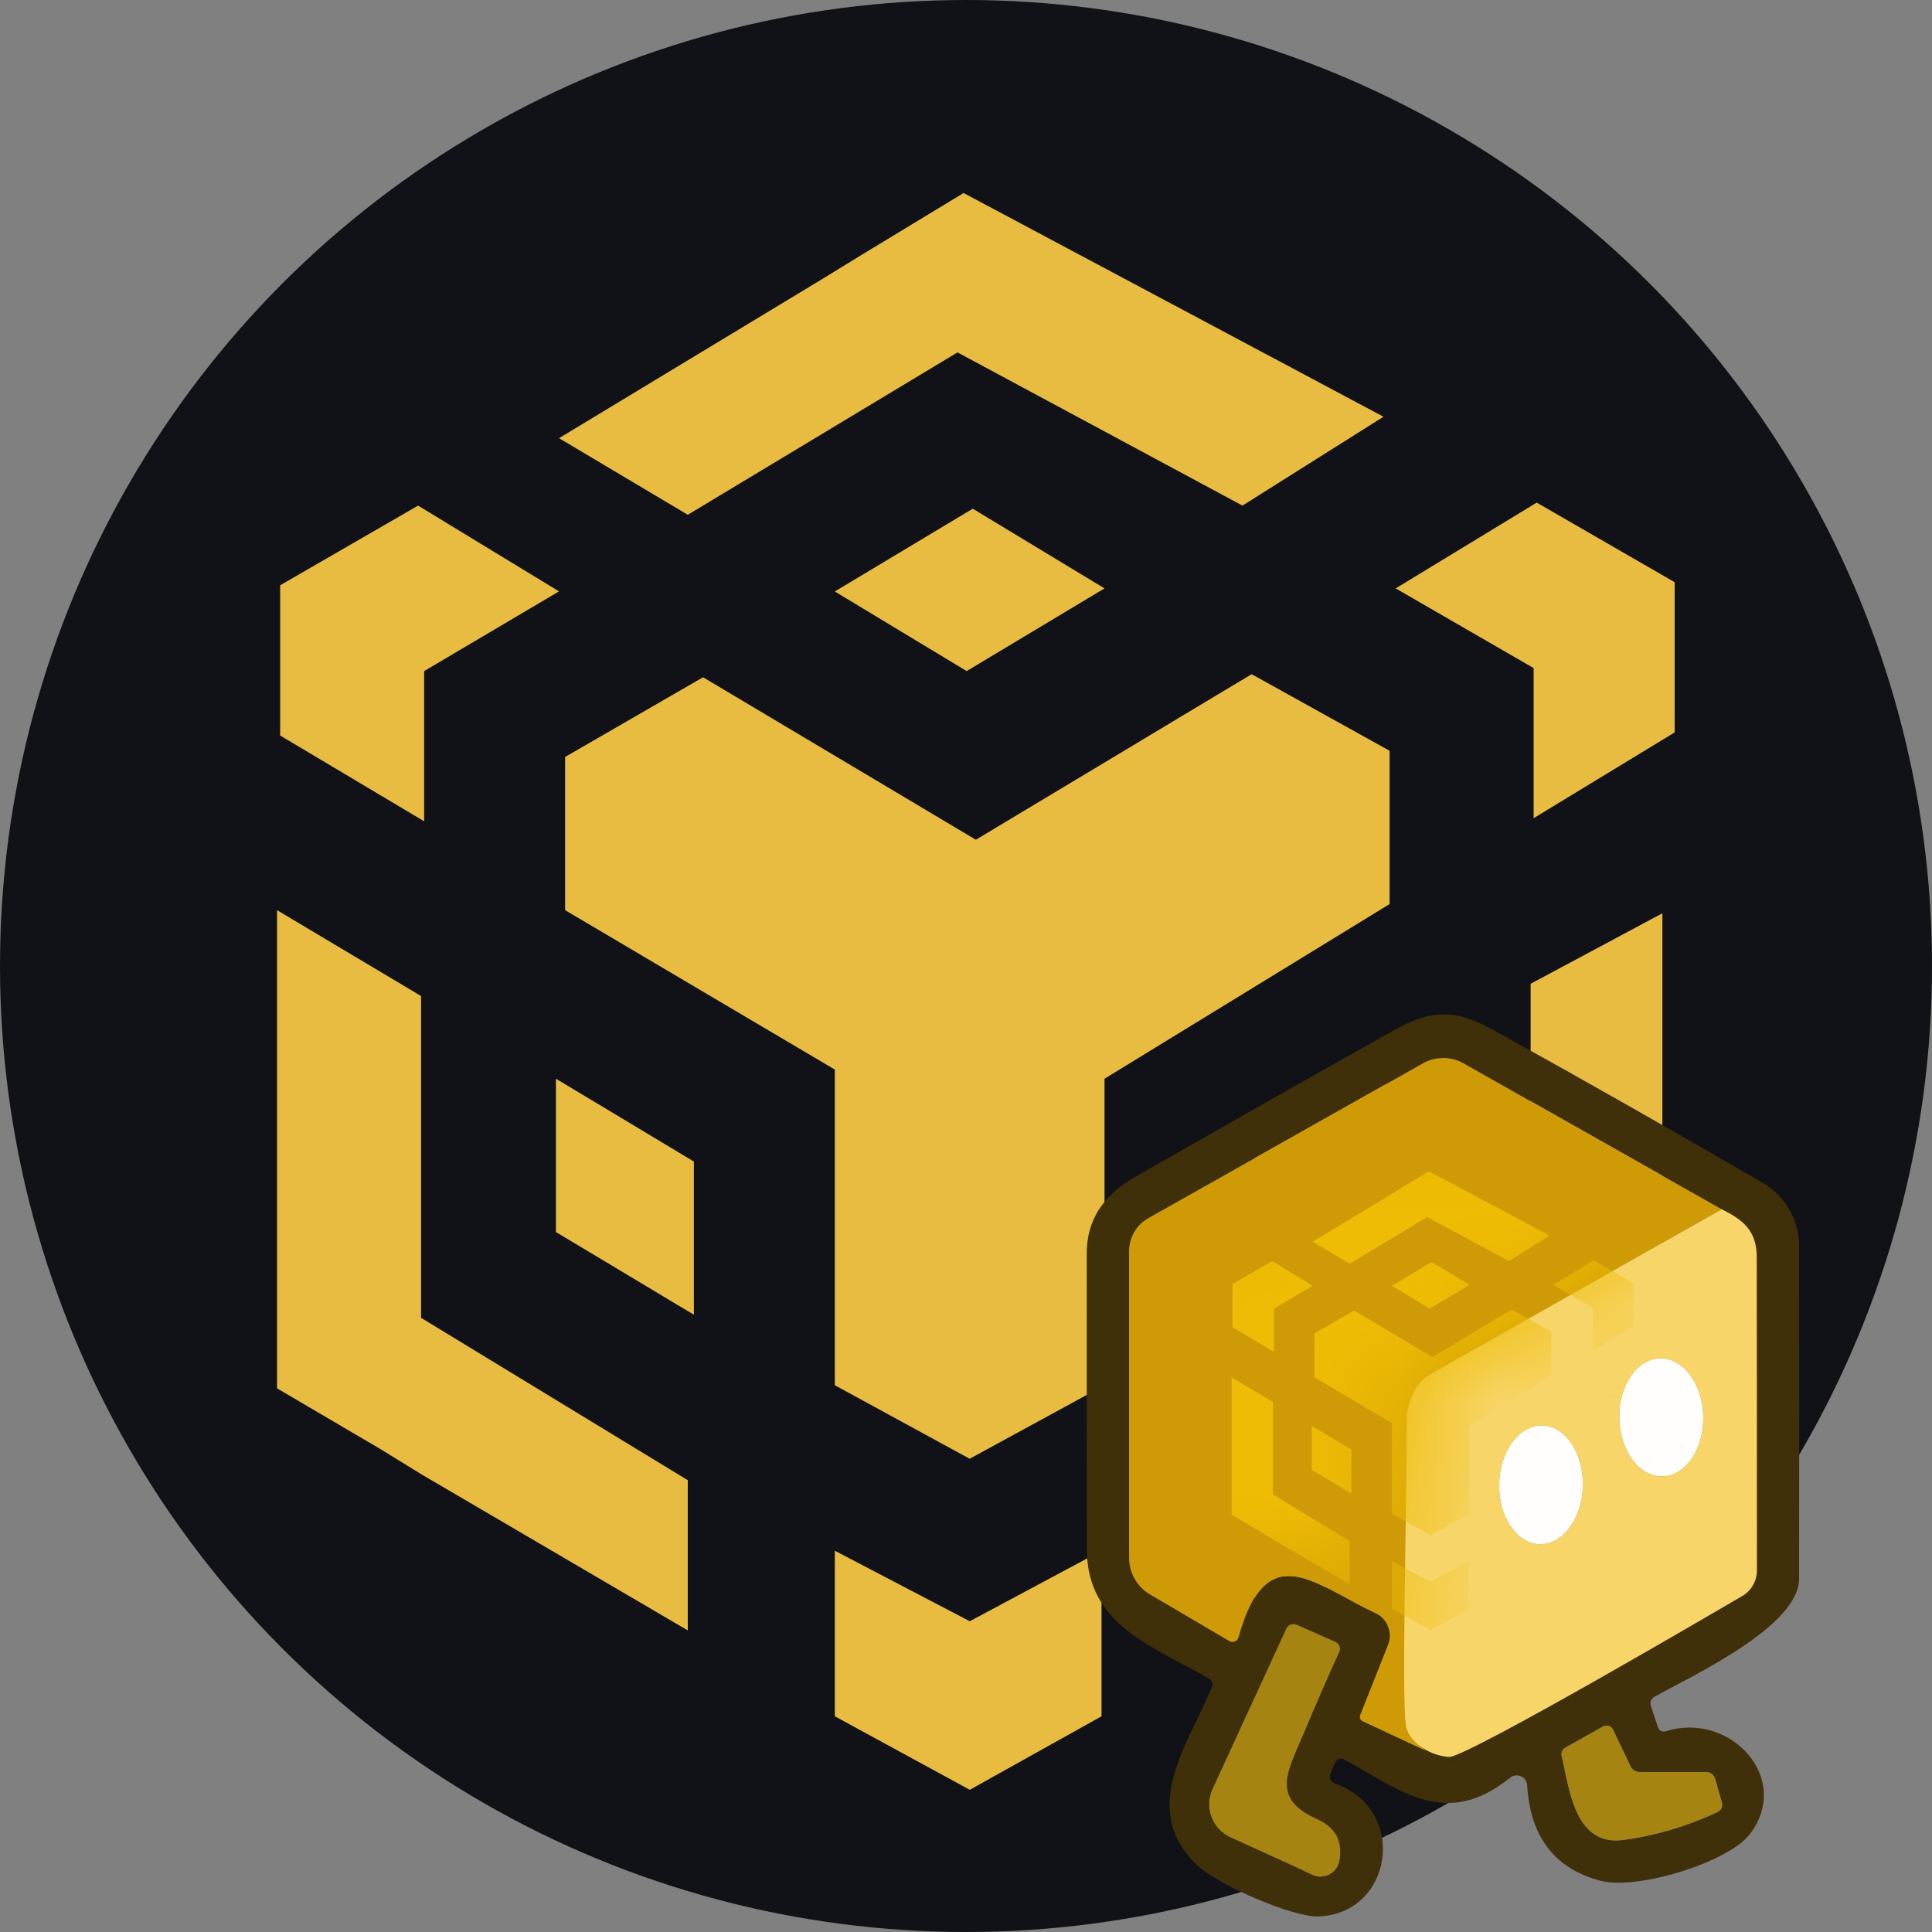 <svg width="20" height="20" viewBox="0 0 20 20" fill="none" xmlns="http://www.w3.org/2000/svg">
<rect x="0" y="0" width="20" height="20" fill="#808080" stroke="none"/>
<circle cx="10" cy="10" r="10" fill="#101217"/>
<g clip-path="url(#clip0_6630_56278)">
<g clip-path="url(#clip1_6630_56278)">
<path d="M14.353 12.754V11.072L12.989 11.834V13.483L14.353 12.754Z" fill="#E8BB41"/>
<path d="M8.642 16.053V17.767L10.039 18.528L11.403 17.767V16.053L10.039 16.783L8.642 16.053Z" fill="#E8BB41"/>
<path d="M15.845 13.452L12.989 15.165V16.878L17.209 14.34V13.103V12.627V9.454L15.845 10.184V13.452Z" fill="#E8BB41"/>
<path d="M14.385 9.359V7.772L12.957 6.979L10.102 8.693L7.278 7.011L5.85 7.836V9.422L8.642 11.072V14.34L10.038 15.101L11.434 14.34V11.167L14.385 9.359Z" fill="#E8BB41"/>
<path d="M10.007 6.947L11.434 6.091L10.07 5.266L8.642 6.123L10.007 6.947Z" fill="#E8BB41"/>
<path d="M15.908 5.203L14.448 6.091L15.876 6.916V8.47L17.336 7.582V6.027L15.908 5.203Z" fill="#E8BB41"/>
<path d="M9.912 3.648L12.862 5.234L14.322 4.314L9.975 1.998L8.928 2.633L8.516 2.886L5.787 4.536L7.12 5.329L9.912 3.648Z" fill="#E8BB41"/>
<path d="M5.755 12.754L7.183 13.61V12.024L5.755 11.167V12.754Z" fill="#E8BB41"/>
<path d="M4.391 6.947L5.787 6.122L4.328 5.234L2.9 6.059V7.614L4.391 8.502V6.947Z" fill="#E8BB41"/>
<path d="M4.359 10.311L2.868 9.422V14.372L3.947 15.006L4.359 15.26L7.12 16.878V15.323L4.359 13.642V10.311Z" fill="#E8BB41"/>
</g>
</g>
<path d="M17.251 17.92C17.908 17.716 18.556 18.407 18.115 18.986C17.89 19.281 16.946 19.569 16.571 19.47C16.095 19.346 15.841 19.016 15.809 18.48C15.808 18.46 15.801 18.441 15.79 18.425C15.779 18.409 15.763 18.396 15.745 18.388C15.727 18.38 15.707 18.377 15.687 18.38C15.668 18.382 15.649 18.39 15.634 18.402C14.97 18.936 14.509 18.541 13.926 18.22C13.876 18.192 13.839 18.204 13.816 18.258L13.778 18.35C13.754 18.407 13.771 18.445 13.829 18.466C14.586 18.745 14.411 19.812 13.649 19.839C13.383 19.848 12.605 19.514 12.388 19.304C11.788 18.721 12.299 18.064 12.544 17.468C12.56 17.428 12.55 17.398 12.514 17.376C11.964 17.052 11.253 16.836 11.251 16.041C11.25 15.018 11.249 13.994 11.25 12.969C11.251 12.636 11.416 12.375 11.746 12.186C12.633 11.679 13.522 11.175 14.414 10.674C14.853 10.428 15.085 10.454 15.501 10.685C16.462 11.218 17.378 11.739 18.25 12.246C18.363 12.312 18.458 12.407 18.523 12.521C18.589 12.635 18.623 12.764 18.624 12.895C18.626 13.998 18.626 15.148 18.624 16.344C18.623 16.835 17.523 17.345 17.131 17.562C17.09 17.585 17.077 17.619 17.091 17.664L17.16 17.872C17.175 17.918 17.206 17.934 17.251 17.92ZM15.006 18.239L18.033 16.524C18.079 16.497 18.118 16.459 18.145 16.412C18.173 16.366 18.187 16.313 18.188 16.259C18.188 15.195 18.188 14.114 18.186 13.016C18.186 12.74 18.045 12.627 17.823 12.518L15.153 11.008C15.088 10.971 15.015 10.952 14.94 10.952C14.866 10.952 14.793 10.971 14.729 11.008L11.888 12.61C11.827 12.644 11.776 12.694 11.741 12.754C11.706 12.814 11.688 12.882 11.688 12.951V16.126C11.688 16.203 11.708 16.279 11.746 16.345C11.784 16.412 11.839 16.467 11.905 16.506L12.726 16.989C12.735 16.994 12.745 16.997 12.755 16.997C12.765 16.998 12.775 16.996 12.784 16.992C12.793 16.988 12.802 16.982 12.808 16.975C12.815 16.967 12.82 16.958 12.823 16.949C13.115 15.889 13.62 16.414 14.239 16.7C14.298 16.727 14.344 16.776 14.369 16.837C14.393 16.898 14.393 16.965 14.369 17.026L14.083 17.75C14.069 17.782 14.079 17.806 14.111 17.821L14.764 18.126L15.006 18.239ZM13.863 19.269C13.906 19.065 13.829 18.918 13.633 18.83C13.139 18.609 13.34 18.323 13.511 17.911C13.623 17.643 13.741 17.372 13.865 17.1C13.869 17.091 13.872 17.081 13.872 17.071C13.873 17.061 13.871 17.05 13.867 17.041C13.864 17.031 13.858 17.023 13.851 17.015C13.844 17.008 13.836 17.002 13.826 16.997L13.424 16.819C13.404 16.81 13.381 16.81 13.361 16.817C13.34 16.825 13.324 16.84 13.315 16.86L12.551 18.521C12.531 18.566 12.519 18.614 12.517 18.664C12.516 18.713 12.524 18.762 12.541 18.808C12.558 18.855 12.584 18.897 12.617 18.933C12.651 18.969 12.691 18.998 12.736 19.019L13.586 19.407C13.613 19.42 13.643 19.426 13.672 19.426C13.702 19.425 13.731 19.418 13.758 19.405C13.784 19.391 13.808 19.372 13.826 19.349C13.844 19.325 13.857 19.298 13.863 19.269ZM16.878 18.282L16.698 17.905C16.693 17.896 16.687 17.888 16.68 17.881C16.672 17.875 16.664 17.87 16.654 17.867C16.645 17.864 16.635 17.863 16.625 17.864C16.615 17.865 16.605 17.868 16.596 17.872L16.208 18.09C16.171 18.111 16.158 18.142 16.168 18.184C16.244 18.503 16.298 19.117 16.805 19.047C17.139 19.002 17.462 18.906 17.774 18.761C17.82 18.74 17.837 18.704 17.823 18.654L17.755 18.415C17.749 18.394 17.736 18.376 17.719 18.363C17.702 18.351 17.681 18.344 17.66 18.344H16.974C16.954 18.344 16.934 18.338 16.917 18.327C16.9 18.316 16.886 18.301 16.878 18.282Z" fill="#3F3009"/>
<path d="M17.209 15.282C17.266 15.281 17.322 15.264 17.374 15.233C17.426 15.201 17.473 15.155 17.512 15.098C17.552 15.04 17.582 14.973 17.603 14.898C17.623 14.824 17.633 14.744 17.631 14.664C17.63 14.584 17.617 14.505 17.594 14.431C17.57 14.358 17.537 14.291 17.496 14.235C17.455 14.18 17.406 14.136 17.353 14.106C17.299 14.076 17.243 14.062 17.186 14.063C17.129 14.064 17.073 14.081 17.021 14.112C16.969 14.144 16.922 14.19 16.883 14.247C16.843 14.305 16.813 14.372 16.792 14.447C16.772 14.521 16.762 14.601 16.764 14.681C16.765 14.761 16.778 14.84 16.801 14.914C16.825 14.987 16.858 15.054 16.899 15.11C16.941 15.165 16.989 15.21 17.042 15.239C17.096 15.269 17.152 15.284 17.209 15.282ZM15.94 15.985C16.054 15.987 16.166 15.925 16.249 15.812C16.333 15.698 16.381 15.543 16.385 15.38C16.388 15.218 16.346 15.06 16.267 14.944C16.189 14.827 16.08 14.76 15.965 14.758C15.851 14.755 15.739 14.818 15.656 14.931C15.572 15.044 15.524 15.199 15.52 15.362C15.517 15.525 15.559 15.682 15.638 15.799C15.716 15.915 15.825 15.982 15.94 15.985Z" fill="#3F3009"/>
<path fill-rule="evenodd" clip-rule="evenodd" d="M17.823 12.518C18.045 12.627 18.186 12.74 18.186 13.016C18.188 14.114 18.188 15.195 18.188 16.259C18.187 16.313 18.173 16.366 18.145 16.412C18.118 16.459 18.079 16.497 18.033 16.524L15.006 18.239C14.911 18.216 14.83 18.174 14.764 18.126C14.659 18.05 14.592 17.959 14.564 17.907C14.565 16.843 14.564 15.762 14.563 14.664C14.57 14.56 14.628 14.328 14.796 14.232L17.823 12.518ZM17.374 15.233C17.322 15.264 17.266 15.281 17.209 15.282C17.152 15.284 17.096 15.269 17.042 15.239C16.989 15.21 16.941 15.165 16.899 15.11C16.858 15.054 16.825 14.987 16.801 14.914C16.778 14.84 16.765 14.761 16.764 14.681C16.762 14.601 16.772 14.521 16.792 14.447C16.813 14.372 16.843 14.305 16.883 14.247C16.922 14.19 16.969 14.144 17.021 14.112C17.073 14.081 17.129 14.064 17.186 14.063C17.243 14.062 17.299 14.076 17.353 14.106C17.406 14.136 17.455 14.18 17.496 14.235C17.537 14.291 17.57 14.358 17.594 14.431C17.617 14.505 17.63 14.584 17.631 14.664C17.633 14.744 17.623 14.824 17.603 14.898C17.582 14.973 17.552 15.04 17.512 15.098C17.473 15.155 17.426 15.201 17.374 15.233ZM16.249 15.812C16.166 15.925 16.054 15.987 15.94 15.985C15.825 15.982 15.716 15.915 15.638 15.799C15.559 15.682 15.517 15.525 15.52 15.362C15.524 15.199 15.572 15.044 15.656 14.931C15.739 14.818 15.851 14.755 15.965 14.758C16.08 14.76 16.189 14.827 16.267 14.944C16.346 15.06 16.388 15.218 16.385 15.38C16.381 15.543 16.333 15.698 16.249 15.812Z" fill="#3F3009"/>
<path d="M17.823 12.518L15.152 11.008C15.088 10.971 15.015 10.952 14.94 10.952C14.866 10.952 14.793 10.971 14.729 11.008L11.887 12.61C11.827 12.644 11.776 12.694 11.741 12.754C11.706 12.814 11.688 12.882 11.688 12.951V16.126C11.688 16.203 11.708 16.279 11.746 16.345C11.784 16.412 11.839 16.468 11.905 16.506L12.726 16.989C12.735 16.994 12.745 16.997 12.755 16.997C12.765 16.998 12.775 16.996 12.784 16.992C12.793 16.988 12.802 16.982 12.808 16.975C12.815 16.967 12.82 16.958 12.822 16.949C13.115 15.889 13.62 16.414 14.239 16.7C14.298 16.727 14.344 16.776 14.368 16.837C14.393 16.898 14.393 16.965 14.369 17.026L14.082 17.75C14.069 17.782 14.079 17.806 14.111 17.821L14.764 18.126C14.659 18.05 14.592 17.959 14.564 17.907C14.565 16.843 14.564 15.762 14.562 14.664C14.57 14.56 14.628 14.328 14.796 14.232L17.823 12.518Z" fill="#CE9B06"/>
<path d="M17.209 15.282C17.266 15.281 17.322 15.264 17.374 15.233C17.426 15.201 17.473 15.155 17.512 15.098C17.552 15.04 17.582 14.973 17.603 14.898C17.623 14.824 17.633 14.744 17.631 14.664C17.63 14.584 17.617 14.505 17.594 14.431C17.57 14.358 17.537 14.291 17.496 14.235C17.454 14.18 17.406 14.136 17.353 14.106C17.299 14.076 17.243 14.062 17.186 14.063C17.129 14.064 17.073 14.081 17.021 14.112C16.969 14.144 16.922 14.19 16.883 14.247C16.843 14.305 16.813 14.372 16.792 14.447C16.772 14.521 16.762 14.601 16.764 14.681C16.765 14.761 16.778 14.84 16.801 14.914C16.825 14.987 16.858 15.054 16.899 15.11C16.94 15.165 16.989 15.21 17.042 15.239C17.096 15.269 17.152 15.284 17.209 15.282ZM15.94 15.985C16.054 15.987 16.166 15.925 16.249 15.812C16.333 15.698 16.381 15.543 16.385 15.38C16.388 15.218 16.346 15.06 16.267 14.944C16.189 14.827 16.08 14.76 15.965 14.758C15.851 14.755 15.739 14.818 15.656 14.931C15.572 15.044 15.523 15.199 15.52 15.362C15.517 15.525 15.559 15.682 15.638 15.799C15.716 15.915 15.825 15.982 15.94 15.985Z" fill="#F7D568"/>
<path fill-rule="evenodd" clip-rule="evenodd" d="M17.822 12.518C18.045 12.627 18.186 12.74 18.186 13.016C18.188 14.114 18.188 15.195 18.187 16.259C18.187 16.313 18.173 16.366 18.145 16.412C18.118 16.459 18.079 16.497 18.032 16.524C18.032 16.524 15.181 18.199 15 18.188C14.819 18.176 14.627 18.063 14.564 17.907C14.5 17.75 14.564 15.762 14.562 14.664C14.57 14.56 14.628 14.328 14.796 14.232L17.822 12.518ZM17.374 15.233C17.322 15.264 17.266 15.281 17.209 15.282C17.152 15.284 17.096 15.269 17.042 15.239C16.989 15.21 16.94 15.165 16.899 15.11C16.858 15.054 16.825 14.987 16.801 14.914C16.778 14.84 16.765 14.761 16.764 14.681C16.762 14.601 16.772 14.521 16.792 14.447C16.813 14.372 16.843 14.305 16.883 14.247C16.922 14.19 16.969 14.144 17.021 14.112C17.073 14.081 17.129 14.064 17.186 14.063C17.243 14.062 17.299 14.076 17.353 14.106C17.406 14.136 17.454 14.18 17.496 14.235C17.537 14.291 17.57 14.358 17.594 14.431C17.617 14.505 17.63 14.584 17.631 14.664C17.633 14.744 17.623 14.824 17.603 14.898C17.582 14.973 17.552 15.04 17.512 15.098C17.473 15.155 17.426 15.201 17.374 15.233ZM16.249 15.812C16.166 15.925 16.054 15.987 15.94 15.985C15.825 15.982 15.716 15.915 15.638 15.799C15.559 15.682 15.517 15.525 15.52 15.362C15.523 15.199 15.572 15.044 15.656 14.931C15.739 14.818 15.851 14.755 15.965 14.758C16.08 14.76 16.189 14.827 16.267 14.944C16.346 15.06 16.388 15.218 16.385 15.38C16.381 15.543 16.333 15.698 16.249 15.812Z" fill="#F7D568"/>
<path d="M16.764 14.681C16.77 15.018 16.97 15.287 17.209 15.282C17.449 15.278 17.638 15.001 17.631 14.664C17.625 14.327 17.425 14.058 17.186 14.063C16.946 14.067 16.757 14.344 16.764 14.681Z" fill="#FFFEFC"/>
<path d="M15.52 15.362C15.513 15.701 15.701 15.98 15.94 15.985C16.178 15.99 16.378 15.719 16.385 15.38C16.392 15.041 16.204 14.763 15.965 14.758C15.727 14.753 15.527 15.023 15.52 15.362Z" fill="#FFFEFC"/>
<path d="M13.863 19.269C13.856 19.298 13.844 19.325 13.826 19.349C13.808 19.372 13.784 19.391 13.758 19.405C13.731 19.418 13.702 19.425 13.672 19.426C13.643 19.426 13.613 19.42 13.586 19.407L12.736 19.019C12.691 18.998 12.651 18.969 12.617 18.933C12.584 18.897 12.558 18.855 12.541 18.808C12.523 18.762 12.515 18.713 12.517 18.664C12.519 18.614 12.531 18.566 12.551 18.521L13.315 16.86C13.324 16.84 13.34 16.825 13.361 16.817C13.381 16.81 13.404 16.81 13.424 16.819L13.826 16.997C13.836 17.002 13.844 17.008 13.851 17.015C13.858 17.023 13.864 17.032 13.867 17.041C13.871 17.05 13.873 17.061 13.872 17.071C13.872 17.081 13.869 17.091 13.865 17.1C13.741 17.372 13.623 17.643 13.511 17.911C13.34 18.323 13.139 18.609 13.633 18.83C13.829 18.918 13.906 19.065 13.863 19.269Z" fill="#A58411"/>
<path d="M16.974 18.344H17.66C17.681 18.344 17.702 18.351 17.719 18.363C17.736 18.376 17.749 18.394 17.755 18.415L17.823 18.654C17.837 18.704 17.82 18.74 17.774 18.761C17.462 18.906 17.139 19.002 16.805 19.047C16.297 19.117 16.244 18.503 16.168 18.184C16.157 18.142 16.171 18.111 16.207 18.09L16.596 17.872C16.605 17.868 16.615 17.865 16.625 17.864C16.635 17.863 16.645 17.864 16.654 17.867C16.664 17.87 16.672 17.875 16.68 17.881C16.687 17.888 16.693 17.896 16.698 17.905L16.878 18.282C16.886 18.301 16.9 18.316 16.917 18.327C16.934 18.338 16.954 18.344 16.974 18.344Z" fill="#A58411"/>
<mask id="mask0_6630_56278" style="mask-type:alpha" maskUnits="userSpaceOnUse" x="11" y="10" width="7" height="9">
<path d="M17.823 12.518L15.152 11.008C15.088 10.971 15.015 10.952 14.94 10.952C14.866 10.952 14.793 10.971 14.729 11.008L11.887 12.61C11.827 12.644 11.776 12.694 11.741 12.754C11.706 12.814 11.688 12.882 11.688 12.951V16.126C11.688 16.203 11.708 16.279 11.746 16.345C11.784 16.412 11.839 16.468 11.905 16.506L12.726 16.989C12.735 16.994 12.745 16.997 12.755 16.997C12.765 16.998 12.775 16.996 12.784 16.992C12.793 16.988 12.802 16.982 12.808 16.975C12.815 16.967 12.82 16.958 12.822 16.949C13.115 15.889 13.62 16.414 14.239 16.7C14.298 16.727 14.344 16.776 14.368 16.837C14.393 16.898 14.393 16.965 14.369 17.026L14.082 17.75C14.069 17.782 14.079 17.806 14.111 17.821L14.764 18.126C14.659 18.05 14.592 17.959 14.564 17.907C14.565 16.843 14.564 15.762 14.562 14.664C14.57 14.56 14.628 14.328 14.796 14.232L17.823 12.518Z" fill="#EEBC04"/>
</mask>
<g mask="url(#mask0_6630_56278)">
<path d="M16.05 15.216V14.732L15.658 14.951V15.425L16.05 15.216Z" fill="#EEBC04"/>
<path d="M14.409 16.164V16.656L14.81 16.875L15.203 16.656V16.164L14.81 16.374L14.409 16.164Z" fill="#EEBC04"/>
<path d="M16.479 15.416L15.658 15.909V16.401L16.871 15.672V15.316V15.179V14.268L16.479 14.477V15.416Z" fill="#EEBC04"/>
<path d="M16.059 14.24V13.784L15.649 13.556L14.829 14.049L14.017 13.566L13.607 13.803V14.258L14.409 14.732V15.671L14.81 15.89L15.211 15.671V14.76L16.059 14.24Z" fill="#EEBC04"/>
<path d="M14.801 13.547L15.212 13.301L14.82 13.064L14.409 13.31L14.801 13.547Z" fill="#EEBC04"/>
<path d="M16.497 13.046L16.078 13.301L16.488 13.538V13.985L16.907 13.73V13.283L16.497 13.046Z" fill="#EEBC04"/>
<path d="M14.774 12.599L15.622 13.055L16.041 12.79L14.792 12.125L14.491 12.307L14.373 12.38L13.589 12.854L13.972 13.082L14.774 12.599Z" fill="#EEBC04"/>
<path d="M13.58 15.216L13.99 15.462V15.006L13.58 14.76V15.216Z" fill="#EEBC04"/>
<path d="M13.188 13.547L13.589 13.31L13.169 13.055L12.759 13.292V13.739L13.188 13.994V13.547Z" fill="#EEBC04"/>
<path d="M13.178 14.514L12.75 14.258V15.681L13.06 15.863L13.178 15.936L13.972 16.401V15.954L13.178 15.471V14.514Z" fill="#EEBC04"/>
</g>
<defs>
<clipPath id="clip0_6630_56278">
<rect width="16.53" height="16.53" fill="white" transform="translate(1.998 1.998)"/>
</clipPath>
<clipPath id="clip1_6630_56278">
<rect width="14.468" height="16.53" fill="white" transform="translate(2.868 1.998)"/>
</clipPath>
</defs>
</svg>
